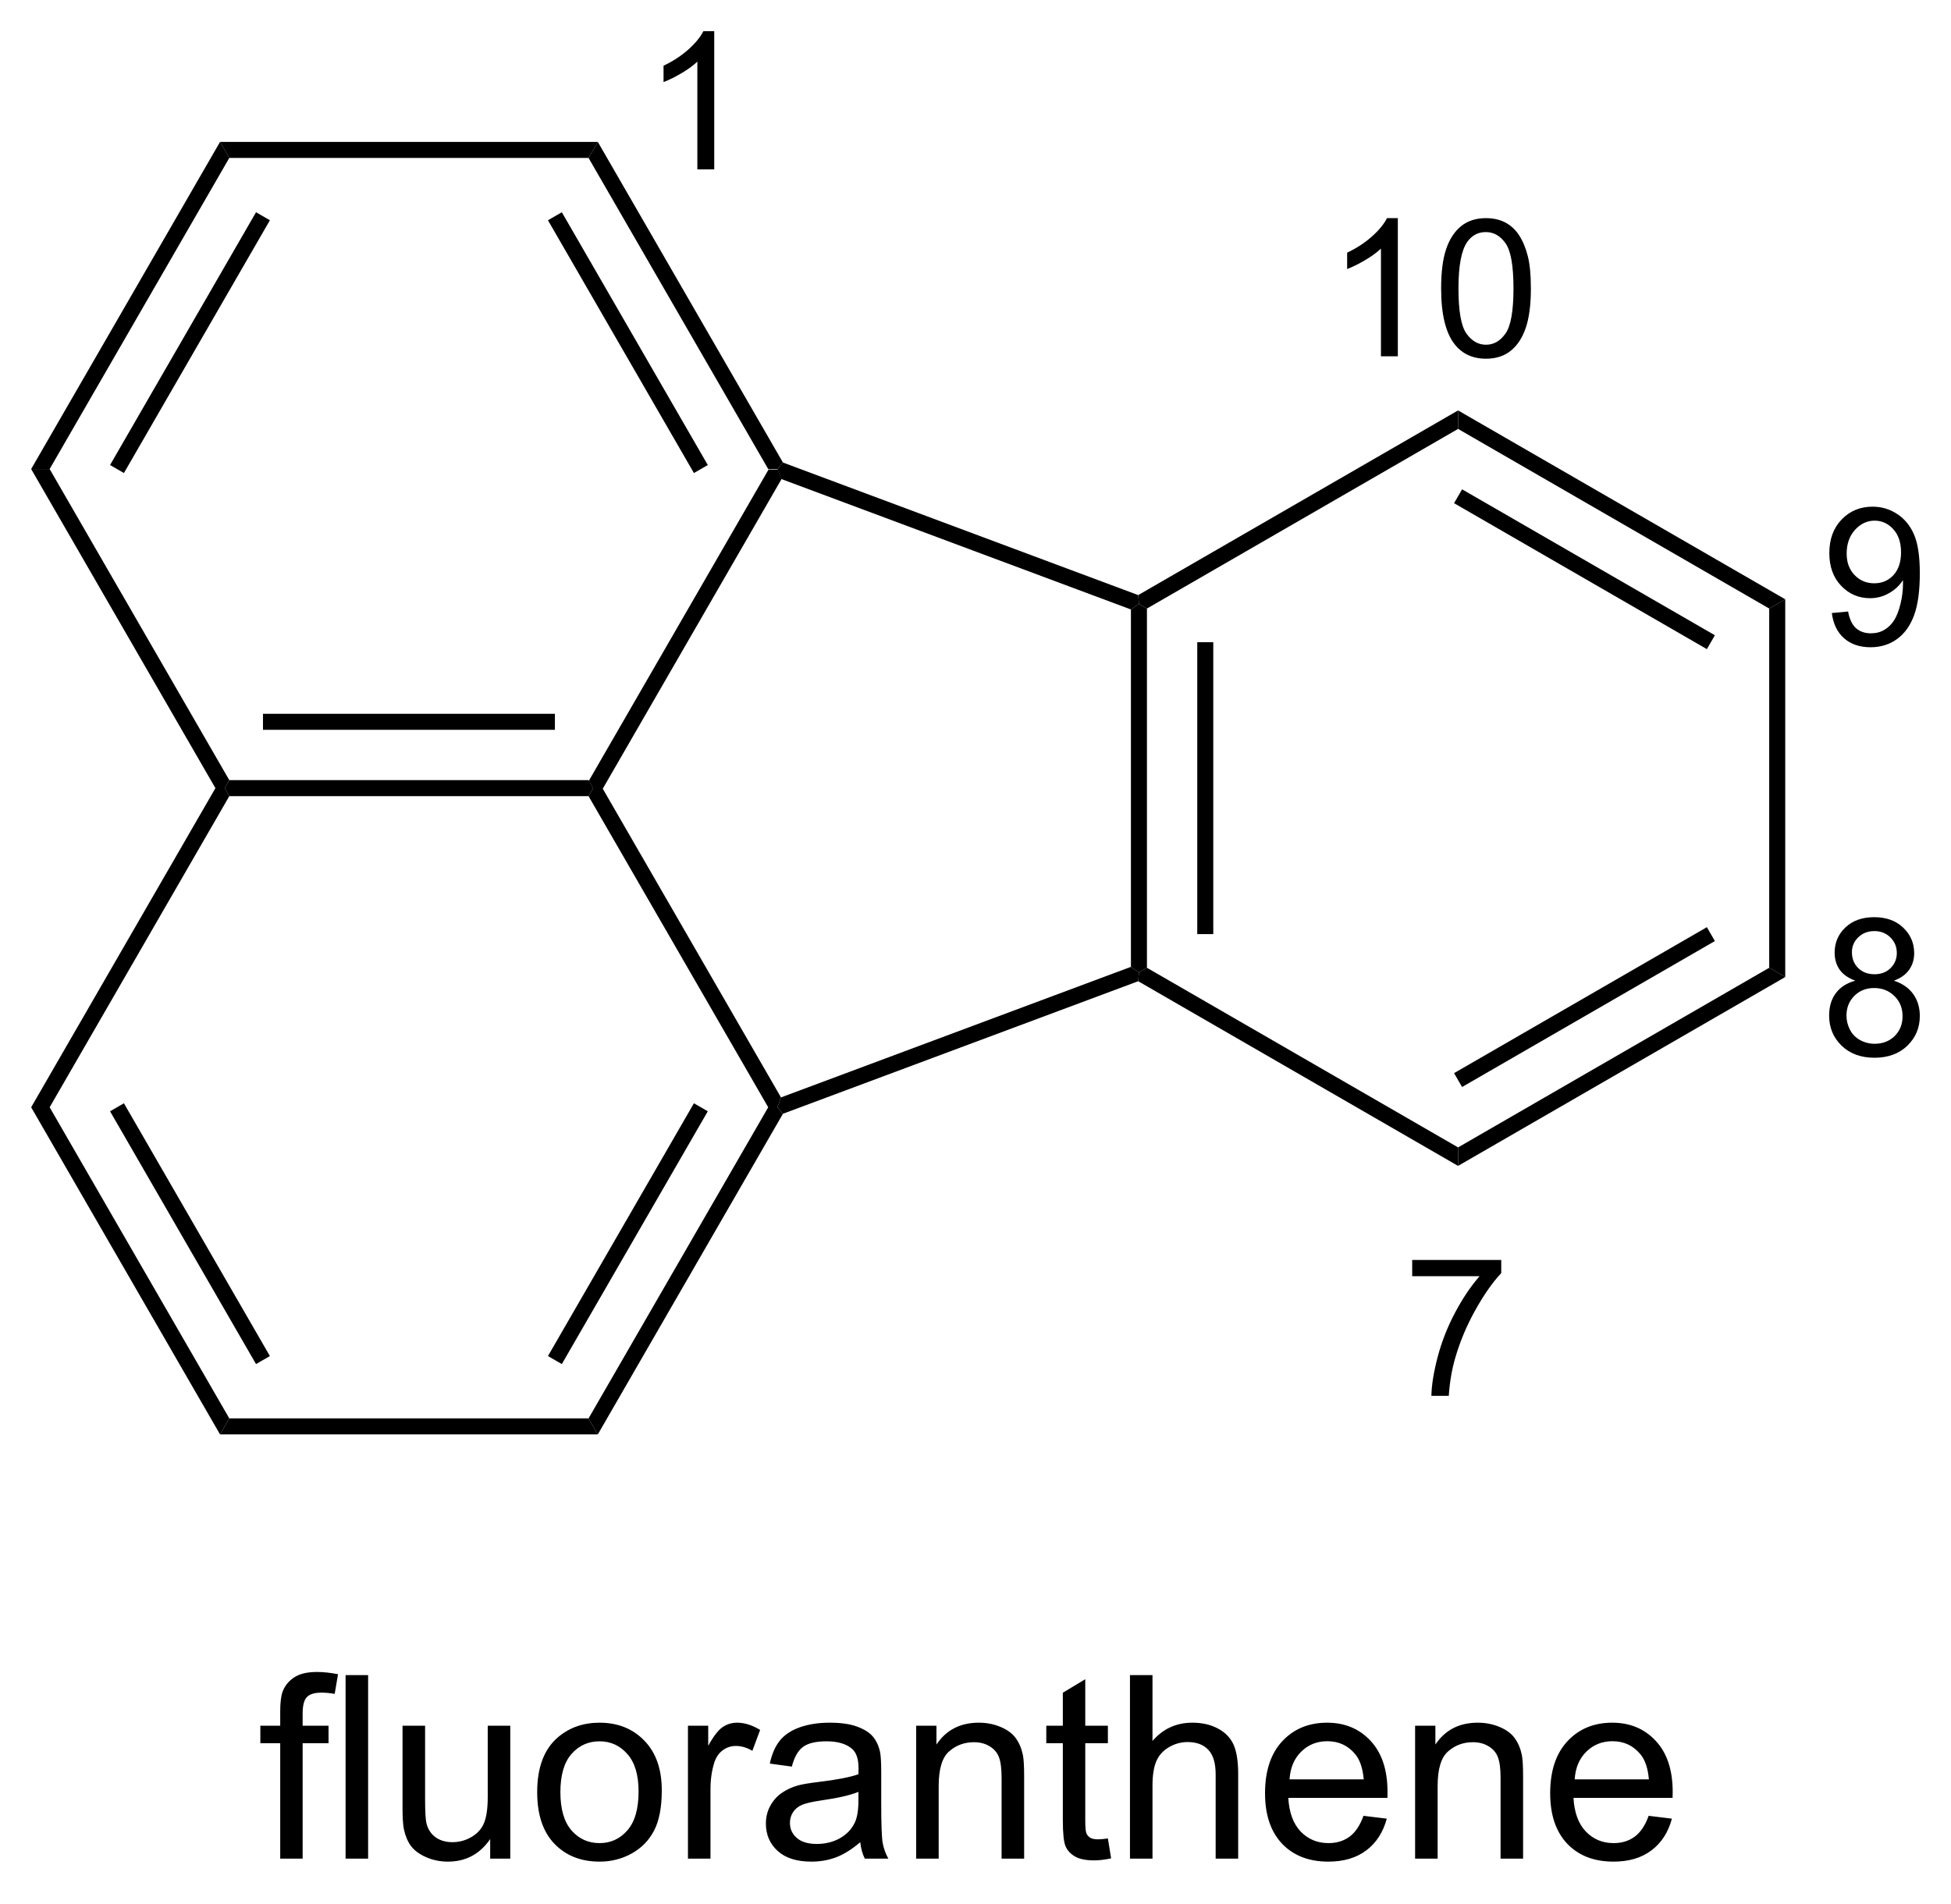 <?xml version="1.0" encoding="UTF-8"?>
<!DOCTYPE svg PUBLIC '-//W3C//DTD SVG 1.0//EN'
          'http://www.w3.org/TR/2001/REC-SVG-20010904/DTD/svg10.dtd'>
<svg stroke-dasharray="none" shape-rendering="auto" xmlns="http://www.w3.org/2000/svg" font-family="'Dialog'" text-rendering="auto" width="167" fill-opacity="1" color-interpolation="auto" color-rendering="auto" preserveAspectRatio="xMidYMid meet" font-size="12px" viewBox="0 0 167 163" fill="black" xmlns:xlink="http://www.w3.org/1999/xlink" stroke="black" image-rendering="auto" stroke-miterlimit="10" stroke-linecap="square" stroke-linejoin="miter" font-style="normal" stroke-width="1" height="163" stroke-dashoffset="0" font-weight="normal" stroke-opacity="1"
><!--Generated by the Batik Graphics2D SVG Generator--><defs id="genericDefs"
  /><g
  ><defs id="defs1"
    ><clipPath clipPathUnits="userSpaceOnUse" id="clipPath1"
      ><path d="M0.646 2.896 L63.269 2.896 L63.269 63.655 L0.646 63.655 L0.646 2.896 Z"
      /></clipPath
      ><clipPath clipPathUnits="userSpaceOnUse" id="clipPath2"
      ><path d="M-0.972 23.521 L-0.972 82.591 L59.91 82.591 L59.91 23.521 Z"
      /></clipPath
    ></defs
    ><g transform="scale(2.667,2.667) translate(-0.646,-2.896) matrix(1.029,0,0,1.029,1.646,-21.298)"
    ><path d="M23 38.158 L23.289 38.158 L23.399 38.466 L17.827 48.117 L17.539 48.117 L17.394 47.867 Z" stroke="none" clip-path="url(#clipPath2)"
    /></g
    ><g transform="matrix(2.743,0,0,2.743,2.667,-64.516)"
    ><path d="M17.394 28.449 L17.683 27.949 L23.46 37.955 L23.289 38.158 L23 38.158 ZM16.127 30.394 L20.682 38.283 L21.115 38.033 L16.56 30.144 Z" stroke="none" clip-path="url(#clipPath2)"
    /></g
    ><g transform="matrix(2.743,0,0,2.743,2.667,-64.516)"
    ><path d="M6.183 28.449 L5.894 27.949 L17.683 27.949 L17.394 28.449 Z" stroke="none" clip-path="url(#clipPath2)"
    /></g
    ><g transform="matrix(2.743,0,0,2.743,2.667,-64.516)"
    ><path d="M0.577 38.158 L0 38.158 L5.894 27.949 L6.183 28.449 ZM2.895 38.283 L7.45 30.394 L7.017 30.144 L2.462 38.033 Z" stroke="none" clip-path="url(#clipPath2)"
    /></g
    ><g transform="matrix(2.743,0,0,2.743,2.667,-64.516)"
    ><path d="M6.183 47.867 L6.039 48.117 L5.75 48.117 L0 38.158 L0.577 38.158 Z" stroke="none" clip-path="url(#clipPath2)"
    /></g
    ><g transform="matrix(2.743,0,0,2.743,2.667,-64.516)"
    ><path d="M0.577 58.077 L0 58.077 L5.75 48.117 L6.039 48.117 L6.183 48.367 Z" stroke="none" clip-path="url(#clipPath2)"
    /></g
    ><g transform="matrix(2.743,0,0,2.743,2.667,-64.516)"
    ><path d="M6.183 67.786 L5.894 68.286 L0 58.077 L0.577 58.077 ZM7.45 65.841 L2.895 57.952 L2.462 58.202 L7.017 66.091 Z" stroke="none" clip-path="url(#clipPath2)"
    /></g
    ><g transform="matrix(2.743,0,0,2.743,2.667,-64.516)"
    ><path d="M17.394 67.786 L17.683 68.286 L5.894 68.286 L6.183 67.786 Z" stroke="none" clip-path="url(#clipPath2)"
    /></g
    ><g transform="matrix(2.743,0,0,2.743,2.667,-64.516)"
    ><path d="M23 58.077 L23.289 58.077 L23.46 58.279 L17.683 68.286 L17.394 67.786 ZM20.682 57.952 L16.127 65.841 L16.56 66.091 L21.115 58.202 Z" stroke="none" clip-path="url(#clipPath2)"
    /></g
    ><g transform="matrix(2.743,0,0,2.743,2.667,-64.516)"
    ><path d="M17.394 48.367 L17.539 48.117 L17.827 48.117 L23.399 57.769 L23.289 58.077 L23 58.077 Z" stroke="none" clip-path="url(#clipPath2)"
    /></g
    ><g transform="matrix(2.743,0,0,2.743,2.667,-64.516)"
    ><path d="M6.183 48.367 L6.039 48.117 L6.183 47.867 L17.394 47.867 L17.539 48.117 L17.394 48.367 ZM7.234 46.297 L16.344 46.297 L16.344 45.797 L7.234 45.797 Z" stroke="none" clip-path="url(#clipPath2)"
    /></g
    ><g transform="matrix(2.743,0,0,2.743,2.667,-64.516)"
    ><path d="M34.319 42.541 L34.569 42.367 L34.819 42.512 L34.819 53.723 L34.569 53.867 L34.319 53.694 ZM36.389 43.562 L36.389 52.672 L36.889 52.672 L36.889 43.562 Z" stroke="none" clip-path="url(#clipPath2)"
    /></g
    ><g transform="matrix(2.743,0,0,2.743,2.667,-64.516)"
    ><path d="M34.546 54.143 L34.569 53.867 L34.819 53.723 L44.528 59.329 L44.528 59.906 Z" stroke="none" clip-path="url(#clipPath2)"
    /></g
    ><g transform="matrix(2.743,0,0,2.743,2.667,-64.516)"
    ><path d="M44.528 59.906 L44.528 59.329 L54.237 53.723 L54.737 54.012 ZM44.653 57.444 L52.542 52.889 L52.292 52.456 L44.403 57.011 Z" stroke="none" clip-path="url(#clipPath2)"
    /></g
    ><g transform="matrix(2.743,0,0,2.743,2.667,-64.516)"
    ><path d="M54.737 54.012 L54.237 53.723 L54.237 42.512 L54.737 42.223 Z" stroke="none" clip-path="url(#clipPath2)"
    /></g
    ><g transform="matrix(2.743,0,0,2.743,2.667,-64.516)"
    ><path d="M54.737 42.223 L54.237 42.512 L44.528 36.906 L44.528 36.329 ZM52.542 43.346 L44.653 38.791 L44.403 39.224 L52.292 43.779 Z" stroke="none" clip-path="url(#clipPath2)"
    /></g
    ><g transform="matrix(2.743,0,0,2.743,2.667,-64.516)"
    ><path d="M44.528 36.329 L44.528 36.906 L34.819 42.512 L34.569 42.367 L34.546 42.092 Z" stroke="none" clip-path="url(#clipPath2)"
    /></g
    ><g transform="matrix(2.743,0,0,2.743,2.667,-64.516)"
    ><path d="M23.399 38.466 L23.289 38.158 L23.46 37.955 L34.546 42.092 L34.569 42.367 L34.319 42.541 Z" stroke="none" clip-path="url(#clipPath2)"
    /></g
    ><g transform="matrix(2.743,0,0,2.743,2.667,-64.516)"
    ><path d="M23.46 58.279 L23.289 58.077 L23.399 57.769 L34.319 53.694 L34.569 53.867 L34.546 54.143 Z" stroke="none" clip-path="url(#clipPath2)"
    /></g
    ><g transform="matrix(2.743,0,0,2.743,2.667,-64.516)"
    ><path d="M7.772 81.525 L7.772 77.923 L7.152 77.923 L7.152 77.377 L7.772 77.377 L7.772 76.934 Q7.772 76.517 7.847 76.314 Q7.949 76.041 8.204 75.871 Q8.459 75.7 8.92 75.7 Q9.217 75.7 9.576 75.77 L9.472 76.384 Q9.254 76.345 9.058 76.345 Q8.738 76.345 8.605 76.483 Q8.472 76.619 8.472 76.994 L8.472 77.377 L9.28 77.377 L9.28 77.923 L8.472 77.923 L8.472 81.525 L7.772 81.525 ZM9.812 81.525 L9.812 75.798 L10.515 75.798 L10.515 81.525 L9.812 81.525 ZM14.324 81.525 L14.324 80.916 Q13.839 81.619 13.006 81.619 Q12.639 81.619 12.321 81.478 Q12.004 81.338 11.847 81.124 Q11.694 80.91 11.631 80.603 Q11.589 80.395 11.589 79.947 L11.589 77.377 L12.293 77.377 L12.293 79.676 Q12.293 80.228 12.334 80.418 Q12.402 80.697 12.616 80.856 Q12.832 81.012 13.147 81.012 Q13.464 81.012 13.741 80.85 Q14.019 80.689 14.134 80.41 Q14.248 80.129 14.248 79.598 L14.248 77.377 L14.951 77.377 L14.951 81.525 L14.324 81.525 ZM15.791 79.45 Q15.791 78.298 16.432 77.744 Q16.968 77.283 17.737 77.283 Q18.593 77.283 19.135 77.843 Q19.679 78.403 19.679 79.392 Q19.679 80.192 19.437 80.653 Q19.198 81.111 18.739 81.366 Q18.281 81.619 17.737 81.619 Q16.867 81.619 16.328 81.061 Q15.791 80.502 15.791 79.45 ZM16.515 79.45 Q16.515 80.246 16.862 80.645 Q17.21 81.041 17.737 81.041 Q18.26 81.041 18.606 80.642 Q18.955 80.244 18.955 79.426 Q18.955 78.658 18.606 78.262 Q18.257 77.864 17.737 77.864 Q17.21 77.864 16.862 78.259 Q16.515 78.653 16.515 79.45 ZM20.496 81.525 L20.496 77.377 L21.128 77.377 L21.128 78.004 Q21.371 77.564 21.574 77.423 Q21.779 77.283 22.027 77.283 Q22.381 77.283 22.748 77.509 L22.506 78.16 Q22.248 78.009 21.991 78.009 Q21.761 78.009 21.576 78.147 Q21.394 78.285 21.316 78.533 Q21.199 78.908 21.199 79.353 L21.199 81.525 L20.496 81.525 ZM25.873 81.012 Q25.483 81.345 25.121 81.483 Q24.761 81.619 24.347 81.619 Q23.662 81.619 23.295 81.285 Q22.928 80.95 22.928 80.431 Q22.928 80.127 23.066 79.874 Q23.207 79.621 23.431 79.47 Q23.654 79.317 23.936 79.239 Q24.144 79.184 24.561 79.134 Q25.412 79.033 25.816 78.892 Q25.819 78.746 25.819 78.707 Q25.819 78.278 25.621 78.103 Q25.35 77.864 24.819 77.864 Q24.324 77.864 24.087 78.038 Q23.85 78.213 23.738 78.653 L23.05 78.559 Q23.144 78.119 23.358 77.848 Q23.574 77.575 23.98 77.429 Q24.386 77.283 24.92 77.283 Q25.451 77.283 25.782 77.408 Q26.116 77.533 26.272 77.723 Q26.428 77.91 26.491 78.2 Q26.527 78.379 26.527 78.848 L26.527 79.785 Q26.527 80.767 26.571 81.028 Q26.616 81.285 26.748 81.525 L26.014 81.525 Q25.904 81.306 25.873 81.012 ZM25.816 79.442 Q25.433 79.598 24.668 79.707 Q24.233 79.77 24.053 79.848 Q23.873 79.926 23.774 80.077 Q23.678 80.228 23.678 80.41 Q23.678 80.692 23.892 80.879 Q24.105 81.067 24.514 81.067 Q24.92 81.067 25.235 80.89 Q25.553 80.713 25.701 80.403 Q25.816 80.166 25.816 79.7 L25.816 79.442 ZM27.617 81.525 L27.617 77.377 L28.25 77.377 L28.25 77.965 Q28.705 77.283 29.57 77.283 Q29.945 77.283 30.257 77.418 Q30.573 77.551 30.729 77.77 Q30.885 77.989 30.948 78.291 Q30.987 78.486 30.987 78.973 L30.987 81.525 L30.283 81.525 L30.283 79.002 Q30.283 78.572 30.2 78.358 Q30.119 78.145 29.911 78.02 Q29.703 77.892 29.422 77.892 Q28.971 77.892 28.645 78.179 Q28.32 78.463 28.32 79.259 L28.32 81.525 L27.617 81.525 ZM33.6 80.895 L33.701 81.517 Q33.404 81.58 33.17 81.58 Q32.787 81.58 32.576 81.46 Q32.365 81.338 32.279 81.14 Q32.194 80.942 32.194 80.309 L32.194 77.923 L31.678 77.923 L31.678 77.377 L32.194 77.377 L32.194 76.348 L32.894 75.926 L32.894 77.377 L33.6 77.377 L33.6 77.923 L32.894 77.923 L32.894 80.348 Q32.894 80.65 32.931 80.736 Q32.967 80.822 33.05 80.874 Q33.136 80.923 33.292 80.923 Q33.41 80.923 33.6 80.895 ZM34.289 81.525 L34.289 75.798 L34.992 75.798 L34.992 77.853 Q35.484 77.283 36.234 77.283 Q36.695 77.283 37.033 77.465 Q37.375 77.645 37.52 77.965 Q37.666 78.285 37.666 78.895 L37.666 81.525 L36.963 81.525 L36.963 78.895 Q36.963 78.369 36.734 78.129 Q36.507 77.887 36.088 77.887 Q35.776 77.887 35.5 78.051 Q35.226 78.213 35.109 78.491 Q34.992 78.767 34.992 79.254 L34.992 81.525 L34.289 81.525 ZM41.576 80.189 L42.303 80.278 Q42.131 80.916 41.665 81.267 Q41.201 81.619 40.48 81.619 Q39.569 81.619 39.035 81.059 Q38.504 80.496 38.504 79.486 Q38.504 78.439 39.042 77.861 Q39.582 77.283 40.441 77.283 Q41.272 77.283 41.798 77.85 Q42.326 78.416 42.326 79.442 Q42.326 79.504 42.324 79.629 L39.23 79.629 Q39.269 80.314 39.615 80.679 Q39.964 81.041 40.483 81.041 Q40.871 81.041 41.144 80.838 Q41.417 80.634 41.576 80.189 ZM39.269 79.051 L41.584 79.051 Q41.537 78.528 41.319 78.267 Q40.983 77.861 40.449 77.861 Q39.964 77.861 39.634 78.186 Q39.303 78.509 39.269 79.051 ZM43.187 81.525 L43.187 77.377 L43.82 77.377 L43.82 77.965 Q44.276 77.283 45.14 77.283 Q45.515 77.283 45.828 77.418 Q46.143 77.551 46.299 77.77 Q46.455 77.989 46.518 78.291 Q46.557 78.486 46.557 78.973 L46.557 81.525 L45.854 81.525 L45.854 79.002 Q45.854 78.572 45.77 78.358 Q45.69 78.145 45.481 78.02 Q45.273 77.892 44.992 77.892 Q44.541 77.892 44.216 78.179 Q43.89 78.463 43.89 79.259 L43.89 81.525 L43.187 81.525 ZM50.475 80.189 L51.201 80.278 Q51.029 80.916 50.563 81.267 Q50.1 81.619 49.379 81.619 Q48.467 81.619 47.933 81.059 Q47.402 80.496 47.402 79.486 Q47.402 78.439 47.941 77.861 Q48.48 77.283 49.339 77.283 Q50.17 77.283 50.696 77.85 Q51.225 78.416 51.225 79.442 Q51.225 79.504 51.222 79.629 L48.129 79.629 Q48.167 80.314 48.514 80.679 Q48.863 81.041 49.381 81.041 Q49.769 81.041 50.042 80.838 Q50.316 80.634 50.475 80.189 ZM48.167 79.051 L50.483 79.051 Q50.436 78.528 50.217 78.267 Q49.881 77.861 49.347 77.861 Q48.863 77.861 48.532 78.186 Q48.201 78.509 48.167 79.051 Z" stroke="none" clip-path="url(#clipPath2)"
    /></g
    ><g transform="matrix(2.743,0,0,2.743,2.667,-64.516)"
    ><path d="M21.316 28.806 L20.789 28.806 L20.789 25.444 Q20.598 25.626 20.289 25.808 Q19.98 25.989 19.734 26.081 L19.734 25.571 Q20.176 25.362 20.506 25.067 Q20.838 24.77 20.977 24.493 L21.316 24.493 L21.316 28.806 Z" stroke="none" clip-path="url(#clipPath2)"
    /></g
    ><g transform="matrix(2.743,0,0,2.743,2.667,-64.516)"
    ><path d="M43.096 63.349 L43.096 62.842 L45.875 62.842 L45.875 63.252 Q45.465 63.689 45.062 64.414 Q44.66 65.137 44.439 65.9 Q44.281 66.439 44.238 67.082 L43.695 67.082 Q43.705 66.574 43.894 65.857 Q44.086 65.138 44.441 64.472 Q44.797 63.806 45.199 63.349 L43.096 63.349 Z" stroke="none" clip-path="url(#clipPath2)"
    /></g
    ><g transform="matrix(2.743,0,0,2.743,2.667,-64.516)"
    ><path d="M56.924 54.126 Q56.596 54.007 56.437 53.785 Q56.279 53.562 56.279 53.251 Q56.279 52.783 56.615 52.464 Q56.953 52.144 57.514 52.144 Q58.076 52.144 58.418 52.47 Q58.761 52.796 58.761 53.265 Q58.761 53.564 58.603 53.787 Q58.447 54.007 58.129 54.126 Q58.523 54.255 58.73 54.542 Q58.937 54.83 58.937 55.228 Q58.937 55.779 58.547 56.156 Q58.158 56.531 57.521 56.531 Q56.886 56.531 56.496 56.154 Q56.107 55.777 56.107 55.214 Q56.107 54.794 56.318 54.513 Q56.531 54.23 56.924 54.126 ZM56.818 53.234 Q56.818 53.538 57.014 53.732 Q57.211 53.925 57.525 53.925 Q57.83 53.925 58.023 53.734 Q58.219 53.541 58.219 53.263 Q58.219 52.972 58.017 52.775 Q57.818 52.578 57.519 52.578 Q57.217 52.578 57.017 52.771 Q56.818 52.964 56.818 53.234 ZM56.648 55.216 Q56.648 55.443 56.756 55.654 Q56.863 55.865 57.074 55.98 Q57.285 56.095 57.527 56.095 Q57.906 56.095 58.152 55.853 Q58.398 55.609 58.398 55.234 Q58.398 54.853 58.144 54.605 Q57.89 54.355 57.51 54.355 Q57.139 54.355 56.892 54.601 Q56.648 54.847 56.648 55.216 Z" stroke="none" clip-path="url(#clipPath2)"
    /></g
    ><g transform="matrix(2.743,0,0,2.743,2.667,-64.516)"
    ><path d="M56.191 42.652 L56.699 42.605 Q56.764 42.962 56.945 43.124 Q57.127 43.285 57.41 43.285 Q57.654 43.285 57.836 43.173 Q58.019 43.062 58.136 42.876 Q58.254 42.691 58.332 42.374 Q58.412 42.058 58.412 41.73 Q58.412 41.695 58.41 41.624 Q58.252 41.876 57.976 42.032 Q57.703 42.189 57.385 42.189 Q56.851 42.189 56.482 41.802 Q56.113 41.415 56.113 40.782 Q56.113 40.13 56.498 39.732 Q56.883 39.333 57.463 39.333 Q57.883 39.333 58.228 39.56 Q58.576 39.785 58.756 40.202 Q58.937 40.618 58.937 41.41 Q58.937 42.234 58.758 42.722 Q58.58 43.208 58.226 43.464 Q57.873 43.72 57.398 43.72 Q56.894 43.72 56.574 43.441 Q56.256 43.16 56.191 42.652 ZM58.351 40.757 Q58.351 40.302 58.109 40.036 Q57.867 39.769 57.527 39.769 Q57.176 39.769 56.914 40.056 Q56.654 40.343 56.654 40.8 Q56.654 41.21 56.902 41.468 Q57.15 41.724 57.514 41.724 Q57.879 41.724 58.115 41.468 Q58.351 41.21 58.351 40.757 Z" stroke="none" clip-path="url(#clipPath2)"
    /></g
    ><g transform="matrix(2.743,0,0,2.743,2.667,-64.516)"
    ><path d="M42.648 34.64 L42.121 34.64 L42.121 31.279 Q41.93 31.461 41.621 31.642 Q41.312 31.824 41.066 31.916 L41.066 31.406 Q41.508 31.197 41.838 30.902 Q42.17 30.605 42.309 30.328 L42.648 30.328 L42.648 34.64 ZM43.999 32.521 Q43.999 31.759 44.155 31.297 Q44.311 30.832 44.62 30.58 Q44.931 30.328 45.399 30.328 Q45.745 30.328 46.005 30.466 Q46.267 30.605 46.436 30.869 Q46.606 31.131 46.702 31.508 Q46.8 31.883 46.8 32.521 Q46.8 33.277 46.643 33.742 Q46.489 34.207 46.179 34.461 Q45.87 34.715 45.399 34.715 Q44.778 34.715 44.423 34.267 Q43.999 33.732 43.999 32.521 ZM44.54 32.521 Q44.54 33.58 44.788 33.929 Q45.036 34.279 45.399 34.279 Q45.763 34.279 46.009 33.927 Q46.257 33.576 46.257 32.521 Q46.257 31.461 46.009 31.113 Q45.763 30.763 45.393 30.763 Q45.03 30.763 44.813 31.072 Q44.54 31.465 44.54 32.521 Z" stroke="none" clip-path="url(#clipPath2)"
    /></g
  ></g
></svg
>
